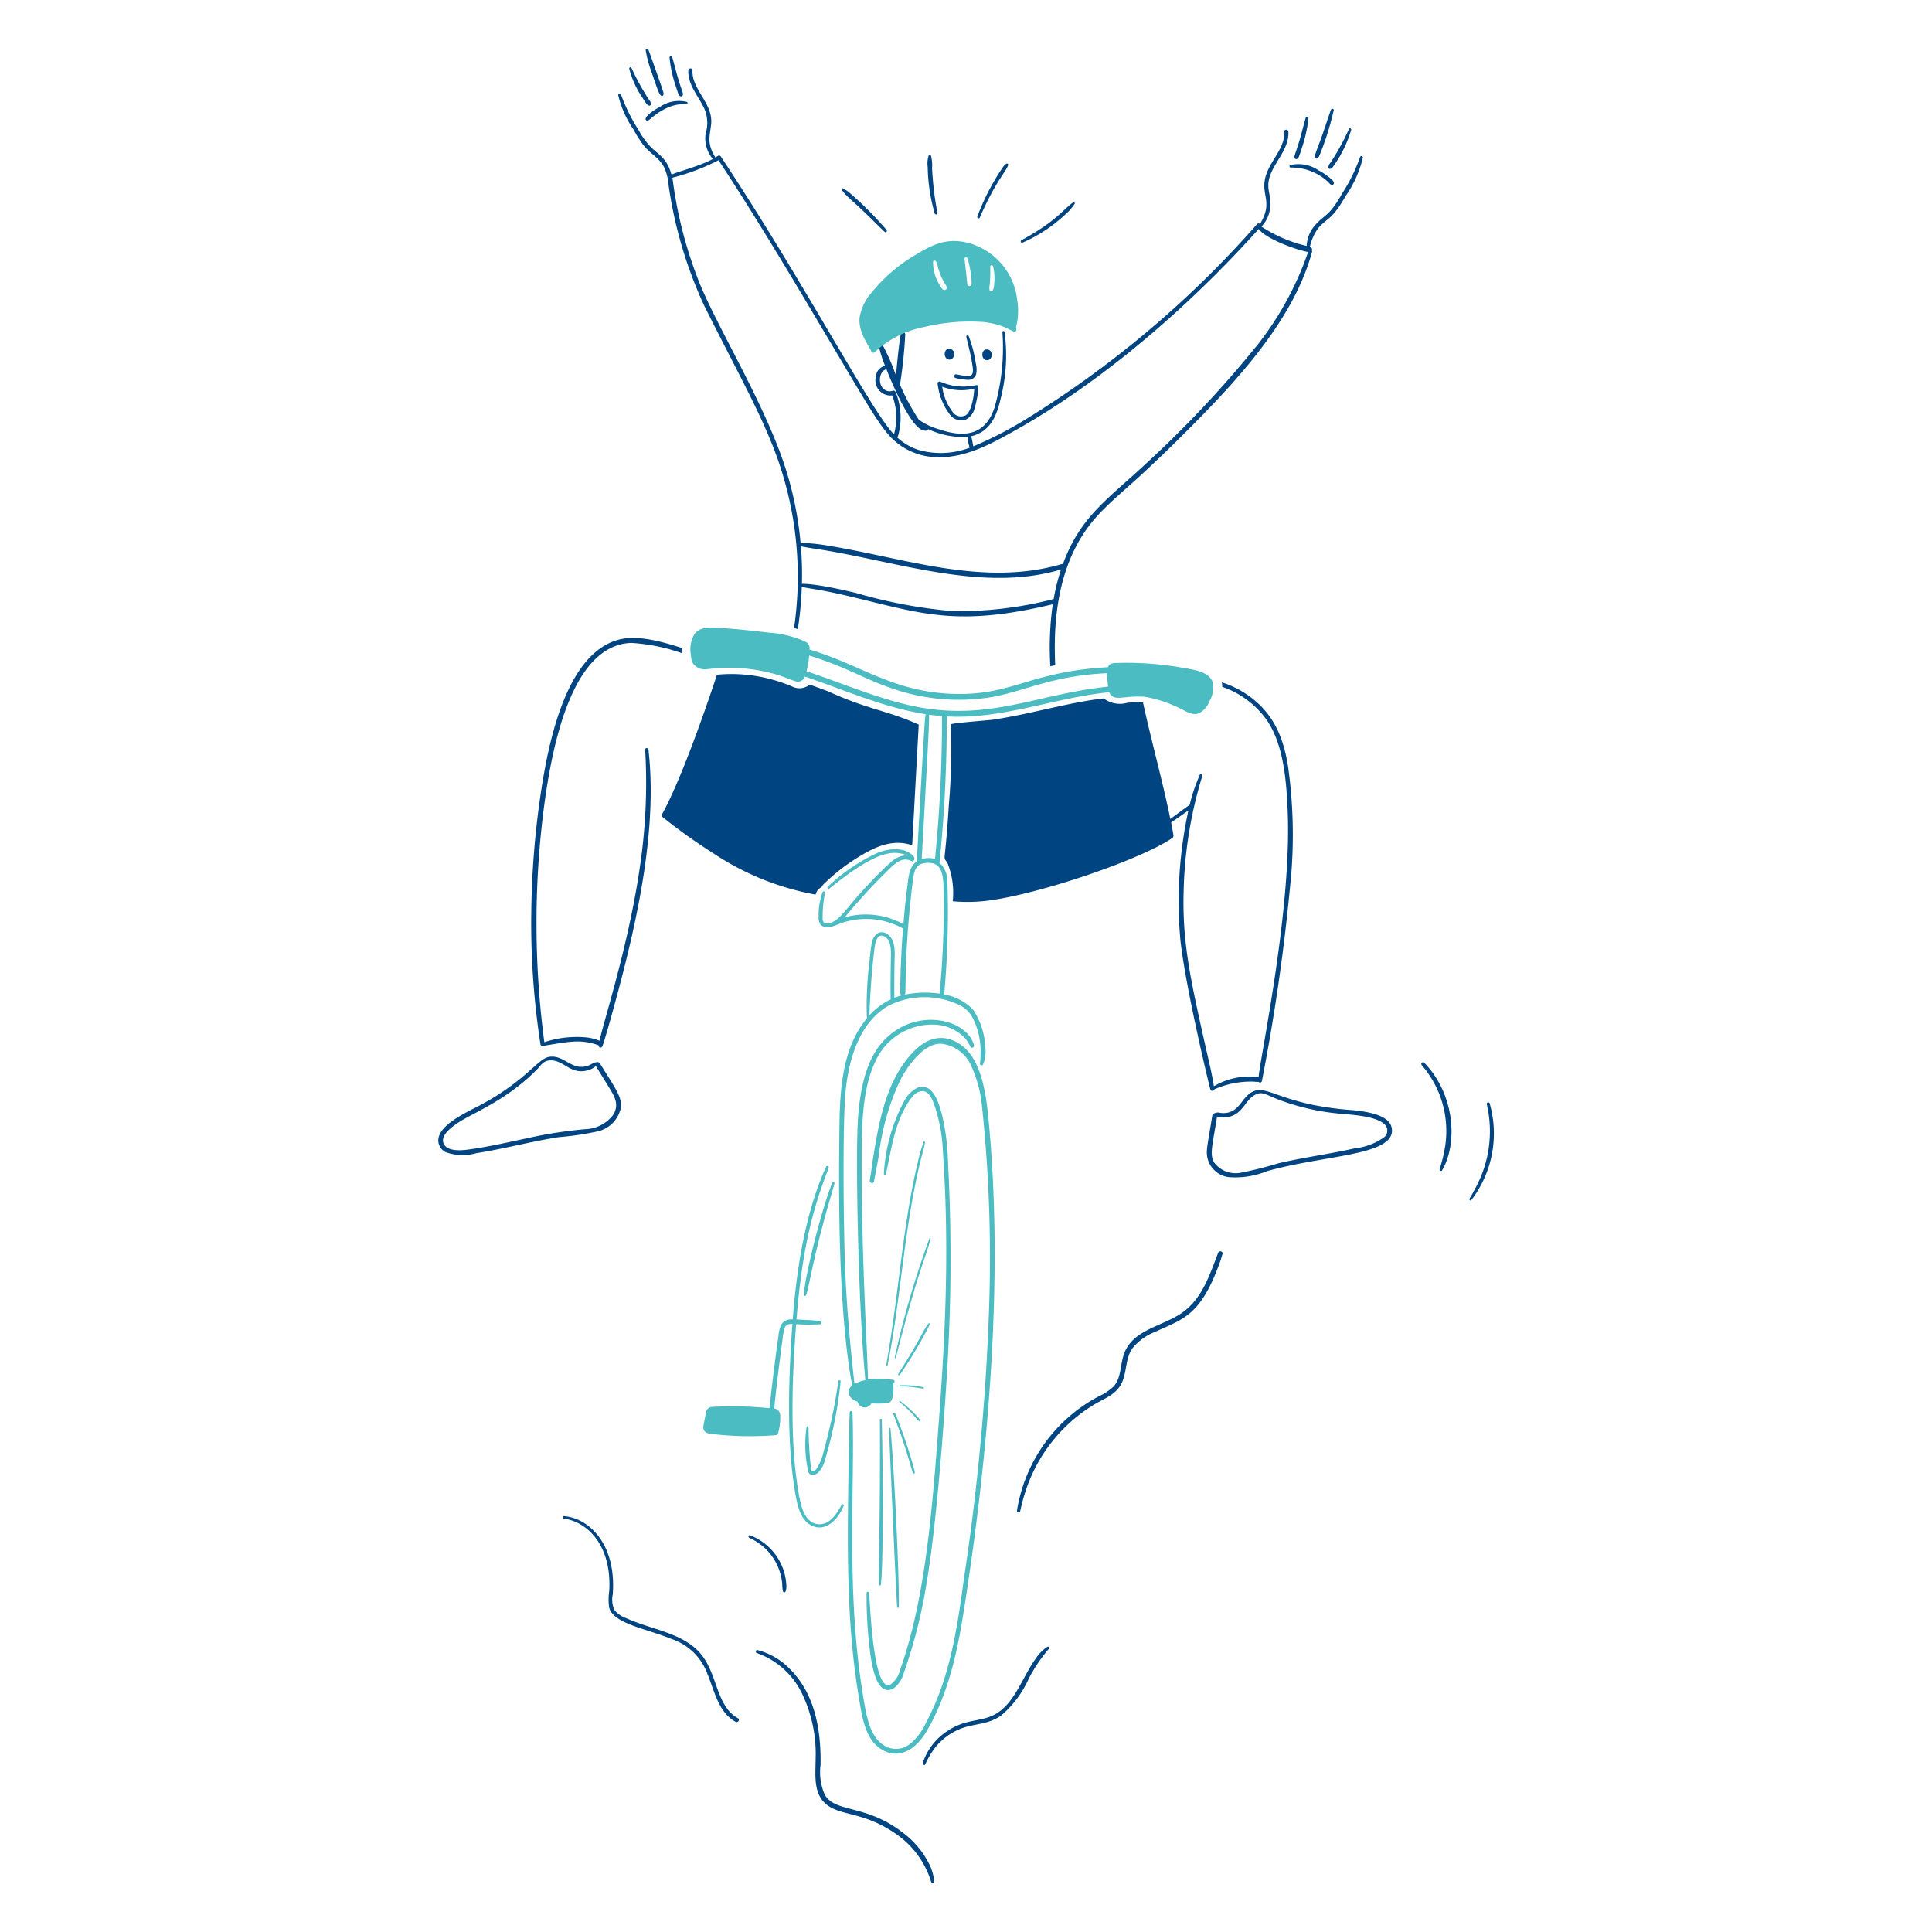 <svg viewBox="0 0 200 200" height="200" width="200" xmlns="http://www.w3.org/2000/svg"><path d="M134.266,16.449c.158-.076.2-.193.456-.982a14.584,14.584,0,0,0,.73-3.253c.013-.164-.235-.188-.28-.038-.208.705-.379,1.42-.581,2.125-.523,1.824-.672,1.816-.552,2.088A.168.168,0,0,0,134.266,16.449Z" fill="#004481"/><path d="M133.619,17.342a5.576,5.576,0,0,1,3.875,1.5c.107.1.206.261.354.3a.186.186,0,0,0,.228-.13c.027-.2-.107-.328-.243-.455a6.479,6.479,0,0,0-1.354-.932,3.7,3.7,0,0,0-2.9-.538C133.45,17.126,133.459,17.36,133.619,17.342Z" fill="#004481"/><path d="M136.3,16.414c.156-.027.257-.235.311-.365a29.043,29.043,0,0,0,1.455-4.644c.023-.175-.234-.182-.287-.039-.29.78-.537,1.575-.81,2.361-.686,1.972-.97,2.4-.793,2.637A.118.118,0,0,0,136.3,16.414Z" fill="#004481"/><path d="M137.716,16.862a.748.748,0,0,0-.2.5.167.167,0,0,0,.2.115c.174-.032.3-.246.387-.38a12.274,12.274,0,0,0,1.772-3.663.125.125,0,0,0-.24-.066A24.038,24.038,0,0,1,137.716,16.862Z" fill="#004481"/><path d="M69.986,9.013c.23.706.274.879.443.95a.171.171,0,0,0,.228-.06c.124-.246-.017-.251-.515-1.972-.192-.667-.352-1.34-.554-2-.044-.148-.291-.128-.28.038A13.292,13.292,0,0,0,69.986,9.013Z" fill="#004481"/><path d="M68.341,11.046c-.363.193-1.595.913-1.5,1.316a.192.192,0,0,0,.23.131c.143-.021,1.87-1.906,3.978-1.689.158.016.168-.215.035-.262A3.473,3.473,0,0,0,68.341,11.046Z" fill="#004481"/><path d="M67.475,7.53c.623,1.837.806,2.412,1.065,2.4.159-.007.154-.211.142-.327-.017-.183-1.455-4.193-1.55-4.443-.053-.141-.309-.139-.288.039A11.742,11.742,0,0,0,67.475,7.53Z" fill="#004481"/><path d="M66.523,10.137c.343.548.47.768.7.8a.164.164,0,0,0,.158-.121.648.648,0,0,0-.172-.463,23.881,23.881,0,0,1-1.83-3.306.125.125,0,0,0-.24.066A9.489,9.489,0,0,0,66.523,10.137Z" fill="#004481"/><path d="M98.942,39.14a6.96,6.96,0,0,0,1.28.18.836.836,0,0,0,.823-.567,2.435,2.435,0,0,0-.025-1.1,13.3,13.3,0,0,0-.743-2.859c-.056-.128-.274-.079-.244.066.214,1.012.459,1.725.655,3.117.174,1.242-.417,1-1.691.775C98.746,38.708,98.693,39.1,98.942,39.14Z" fill="#004481"/><path d="M98.31,37.226a.48.48,0,0,0,.427-.357.537.537,0,0,0-.529-.763C97.616,36.172,97.67,37.243,98.31,37.226Z" fill="#004481"/><path d="M102.158,37.292c.617.023.712-1.041.057-1.12C101.523,36.088,101.524,37.267,102.158,37.292Z" fill="#004481"/><path d="M98.448,43.073a1.521,1.521,0,0,0,1.494.377,1.716,1.716,0,0,0,.948-1.191,9.342,9.342,0,0,0,.373-1.964c.011-.455-.073-.431-.273-.413a5.894,5.894,0,0,1-3.65-.372.2.2,0,0,0-.277.212A6.506,6.506,0,0,0,98.448,43.073Zm2.405-2.843c-.035.748-.256,2.325-.871,2.753a1.047,1.047,0,0,1-1.245-.189,5.5,5.5,0,0,1-1.2-2.769A5.468,5.468,0,0,0,100.853,40.23Z" fill="#004481"/><path d="M62.1,110.073c-.162-.264-.647-.057-.932.108a1.982,1.982,0,0,1-1.738.108c-.774-.3-1.415-.92-2.292-.91-.808.01-1.2.49-2.485,1.611a25.161,25.161,0,0,1-5.006,3.446c-1.484.782-4.294,2.05-4.274,3.64a1.374,1.374,0,0,0,.734,1.179,5.14,5.14,0,0,0,3.227.114c2.851-.441,5.684-1.218,8.524-1.655a29.421,29.421,0,0,0,4.113-.618,3.177,3.177,0,0,0,2.3-2.422C64.412,113.531,63.629,112.568,62.1,110.073Zm1.4,5.306a3.779,3.779,0,0,1-2.941,1.515,46.482,46.482,0,0,0-6.094.957c-1.951.412-4.107.91-6.11,1.165-.782.1-1.994.138-2.382-.542-.528-.924.9-1.921,1.8-2.47,1.505-.918,4.895-2.292,7.861-5.343.369-.38.647-1,1.622-.881,1.2.144,1.873,1.429,3.5,1.043a2.255,2.255,0,0,0,.931-.463c1.652,2.7,1.84,2.914,2.016,3.506A1.827,1.827,0,0,1,63.494,115.379Z" fill="#004481"/><path d="M143.625,115.993c-.8-.738-2.511-.961-3.6-1.073a32.2,32.2,0,0,1-4.116-.547c-3.73-.786-4.941-1.848-6.04-1.442-1.265.466-1.388,1.92-2.753,2.246a2.25,2.25,0,0,1-.985-.012c-.148-.017-.6.086-.626.27-.543,3.345-.63,3.56-.545,4.249a2.593,2.593,0,0,0,2.242,2.173,8.7,8.7,0,0,0,3.966-.624c5.752-1.607,12.239-1.594,12.885-3.843A1.386,1.386,0,0,0,143.625,115.993Zm-.321,1.722a6.493,6.493,0,0,1-3.057,1.161c-2.637.594-5.312.934-7.948,1.558a38.49,38.49,0,0,1-3.918.978,2.77,2.77,0,0,1-2.686-1.062c-.5-.838-.183-1.784.3-4.775a2.224,2.224,0,0,0,.88.095c1.668-.159,1.941-1.587,2.823-2.193.957-.654,1.219-.156,3.019.488a23.946,23.946,0,0,0,5.77,1.3c1.373.139,4.434.249,5.039,1.385A.9.9,0,0,1,143.3,117.715Z" fill="#004481"/><path d="M102.318,115.757c-.265-2.7-.759-6.333-3.081-7.754-1.7-1.041-3.32-.55-4.718.915-2.684,2.812-3.457,6.831-4.07,10.53-.15.907-.249,1.827-.41,2.73-.052.288.389.412.441.122.158-.885.342-1.764.49-2.652a25.29,25.29,0,0,1,2.3-7.988c.831-1.523,2.441-3.7,4.188-3.612a3.848,3.848,0,0,1,3.123,2.387,12.952,12.952,0,0,1,1.076,4.11,149.312,149.312,0,0,1,.748,20.422,241.1,241.1,0,0,1-2.581,28.2c-.732,5.31-1.445,10.512-4,15.234a6.006,6.006,0,0,1-1.718,2.208,2.321,2.321,0,0,1-2.65.037c-1.544-1.027-1.831-3.3-2.252-6.02-1.616-10.46-.681-21.478-.955-28.429a.143.143,0,0,0-.285,0c-.1,2.477-.114,4.959-.149,7.439-.1,7.421-.136,14.841,1.107,22.165.329,1.935.629,4.477,2.618,5.452,1.825.894,3.443-.454,4.343-1.967,2.236-3.756,3.2-8.169,3.873-12.437C102.339,150.538,103.928,132.193,102.318,115.757Z" fill="#4cbcc3"/><path d="M89.977,164.908c-.01-.17-.276-.171-.266,0a44.992,44.992,0,0,0,.423,6.593c.163,1.033.536,3.116,1.537,3.412.8.238,1.448-.654,1.727-1.264a53.348,53.348,0,0,0,2.566-10.038c.948-5.669,1.7-15.4,2.048-21.164a190.077,190.077,0,0,0,.116-22.34,23.02,23.02,0,0,0-.651-4.863c-.313-1.131-.967-3.294-2.566-2.611a3.163,3.163,0,0,0-1.291,1.309,18.083,18.083,0,0,0-2.122,7.573.107.107,0,0,0,.209.028c.556-2.475.872-5.116,2.247-7.313.32-.511.743-1.165,1.387-1.269.846-.137,1.2.926,1.425,1.547a16.836,16.836,0,0,1,.838,4.633c.781,11.281.13,21.209-.682,31.473-.557,7.037-1.335,15.486-3.729,22.211a2.671,2.671,0,0,1-1,1.547C90.478,175.318,90.1,166.877,89.977,164.908Z" fill="#4cbcc3"/><path d="M94.622,123.269c.695-3.609,1.009-4.143,1.136-5.009.011-.077-.1-.149-.143-.06a16.342,16.342,0,0,0-.623,2.2c-1.573,6.607-1.922,13.445-3.253,20.932-.016.089.118.129.138.038C93.015,135.816,93.465,129.272,94.622,123.269Z" fill="#4cbcc3"/><path d="M92.737,140.566c2.449-9.556,3.106-10.322,3.6-12.348.016-.062-.079-.11-.109-.046a94.19,94.19,0,0,0-3.609,12.361C92.605,140.609,92.718,140.641,92.737,140.566Z" fill="#4cbcc3"/><path d="M96.266,137.094a.09.09,0,0,0-.149-.086c-.51.6-.58,1.207-3.126,5.222-.066.1.1.2.165.1A46.683,46.683,0,0,0,96.266,137.094Z" fill="#4cbcc3"/><path d="M95.566,143.742c.063-.007.106-.1.037-.132a9.958,9.958,0,0,0-2.437-.207.047.047,0,0,0,0,.093C94.8,143.57,95.4,143.76,95.566,143.742Z" fill="#4cbcc3"/><path d="M93.178,145.026c-.053-.04-.121.049-.071.091,1.567,1.318,1.721,1.806,2.072,2.022.047.029.126-.02.1-.077a2.013,2.013,0,0,0-.444-.556A13.115,13.115,0,0,0,93.178,145.026Z" fill="#4cbcc3"/><path d="M92.479,146.393c1.674,4.416,1.888,5.961,2.072,6.138a.081.081,0,0,0,.134-.035.709.709,0,0,0-.041-.371,50.321,50.321,0,0,0-1.964-5.788C92.63,146.215,92.43,146.265,92.479,146.393Z" fill="#4cbcc3"/><path d="M92.021,147.888c.109,2.4.731,17.131.853,18.477a.084.084,0,0,0,.168,0c.085-2.045-.4-13.321-.857-18.478C92.177,147.785,92.016,147.781,92.021,147.888Z" fill="#4cbcc3"/><path d="M90.989,164.035a.1.1,0,0,0,.2,0c.287-2.155.2-13.513.089-17.089a.1.1,0,0,0-.192,0C91.146,156.737,90.917,163.077,90.989,164.035Z" fill="#4cbcc3"/><path d="M87.122,155.783c-.46.865-1.194,2.029-2.313,2.006-1.353-.03-1.82-1.59-2.029-2.666-1.065-5.446-.786-12.5-.364-18.049a19.648,19.648,0,0,0,2.459.016.169.169,0,0,0,0-.338c-.628-.078-1.785-.136-2.422-.162.6-7.468,1.733-11.589,3.338-15.691.063-.158-.206-.272-.276-.116-2.147,4.726-3.065,10.629-3.449,15.8-.059,0-.118,0-.177,0a1.121,1.121,0,0,0-1.018.559,3.345,3.345,0,0,0-.285,1.16c-.335,2.347-.633,4.738-.855,6.805a5.339,5.339,0,0,1-.079.668,38.34,38.34,0,0,0-5.973-.131.651.651,0,0,0-.59.552c-.022.1-.252,1.271-.272,1.44a.657.657,0,0,0,.191.594,1,1,0,0,0,.558.2,33.579,33.579,0,0,0,6.737.138.26.26,0,0,0,.243-.184,5.938,5.938,0,0,0,.223-1.822.717.717,0,0,0-.625-.753c.04-.2.042-.418.061-.6q.312-2.9.7-5.779c.266-1.947.2-2.387,1.1-2.376h.023c-.4,5.526-.652,12.64.4,18.088.223,1.15.643,2.534,1.907,2.906,1.337.394,2.494-.887,3-2.179C87.4,155.748,87.186,155.663,87.122,155.783Z" fill="#4cbcc3"/><path d="M83.7,147.717c-.022-.085-.164-.117-.2-.026a12.884,12.884,0,0,0,.179,4.7c.219.427.719.315,1.018.052a2.789,2.789,0,0,0,.673-1.2,43.62,43.62,0,0,0,1.654-8.238c.012-.133-.216-.166-.236-.032a58.262,58.262,0,0,1-1.517,7.255,5.405,5.405,0,0,1-.763,1.847c-.083.094-.252.253-.395.212-.159-.047-.161-.362-.181-.492A39.775,39.775,0,0,1,83.7,147.717Z" fill="#4cbcc3"/><path d="M86.143,122.453c-1.311,3.379-3.082,10.8-2.887,11.653a.085.085,0,0,0,.154.02c.305-.47.538-3.006,2.249-9.074.238-.845.495-1.684.73-2.531A.128.128,0,0,0,86.143,122.453Z" fill="#4cbcc3"/><path d="M125.533,70.608c-.4-1.106-1.975-1.285-3.211-1.5a33.132,33.132,0,0,0-6.841-.473c-.594.033-.674.2-.792.433-8.012.445-9.815,2.876-15.7,2.769-6.47-.119-9.729-2.977-15.189-4.6,0-.031.009-.061.011-.09a.746.746,0,0,0-.456-.729,10.693,10.693,0,0,0-3.732-.926c-1.38-.161-2.761-.319-4.146-.426-1.484-.115-2.867-.337-3.55.527a3.027,3.027,0,0,0-.405,2.2,1.994,1.994,0,0,0,.229.9,1.527,1.527,0,0,0,1.357.594,17.675,17.675,0,0,1,7.355.565c.619.188,1.209.447,1.821.654a.767.767,0,0,0,1.03-.472c4.111,1.395,8.179,3.221,12.51,3.895-.1.651-.126.883-.92,15.263-.8.453-.873,1.756-.985,2.615-.16,1.267-.294,2.565-.4,3.874a5.425,5.425,0,0,0-.81-.4,8.055,8.055,0,0,0-5.262-.316,61.478,61.478,0,0,1,4.2-4.6c.954-.928,1.67-1.767,2.77-1.2.177.091.318-.314.2-.459-.808-1.04-2.508-.914-3.741-.431A18.61,18.61,0,0,0,85.7,91.793c-.116.117.053.274.176.177,1.622-1.285,4.481-3.544,6.509-3.668a3.22,3.22,0,0,1,1.427.213c.3.125.047-.015-.444.091a2.868,2.868,0,0,0-1.248.738c-.811.729-1.577,1.518-2.322,2.312-1.756,1.879-2.318,2.774-2.979,3.361-.641.568-1.521.887-1.658.2a12.794,12.794,0,0,1,.243-2.781.136.136,0,0,0-.262-.072,7.421,7.421,0,0,0-.4,2.563,1.258,1.258,0,0,0,.163.715c.483.713,1.51.169,2.1-.05a7.887,7.887,0,0,1,6.475.524c-.157,2-.251,4.027-.282,6a2.687,2.687,0,0,0,.061.955,6.051,6.051,0,0,0-.67.224c-.021-.516,0-3.132.01-3.592.014-.964.188-2.3-.686-2.964a.943.943,0,0,0-1.157-.062,1.728,1.728,0,0,0-.543,1.129c-.094.554-.142,1.118-.2,1.676a37.05,37.05,0,0,0-.273,5.935C87.213,108.46,86.95,112.7,86.9,116.6c-.1,7.74-.1,19.256,1.314,26.815-.631.507-.408,1.4.55,1.671a.772.772,0,0,0,1.442.194,13.111,13.111,0,0,0,1.4,0c.5-.027.722-.172.811-.724a4.123,4.123,0,0,0,.04-1.36c.172-.025.221-.314.026-.343a5.956,5.956,0,0,0-1.194-.12c-.984-.032-1.307.093-1.43.061-.148-4.539-.738-14.2-.645-24.148.026-2.976.18-6.377,1.532-9.03a6.447,6.447,0,0,1,5.8-3.552,4.591,4.591,0,0,1,3.4,1.458,4.141,4.141,0,0,1,.508.835c.1.214.431.06.373-.158-.756-2.852-6.482-4.09-9.728-.025-1.781,2.23-2.226,5.814-2.331,8.667-.179,4.789.121,18.888.814,26.026a4.483,4.483,0,0,0-1.125.392c-.452-3.993-.812-7.991-.97-12.009-.158-3.976-.282-15.009.061-18.373.34-3.346,1.465-7.013,4.348-8.72a8.3,8.3,0,0,1,7.658.007,3.03,3.03,0,0,1,1.179,1.29,7.665,7.665,0,0,1,.764,3.85,3.755,3.755,0,0,1-.051.773.169.169,0,0,0,.326.09,3.494,3.494,0,0,0,.223-1.783,7.593,7.593,0,0,0-1.26-3.859,5.348,5.348,0,0,0-2.994-1.575,94.252,94.252,0,0,0,.328-11.909,2.534,2.534,0,0,0-.694-1.612c-.179-.142-.123-.042-.112-.166a145.736,145.736,0,0,0,.747-15.1c5.787.324,11.216-1.961,16.811-2.5a.8.8,0,0,0,.2.3c.622.575,1.265.049,3.466.159a13.64,13.64,0,0,1,3.741,1.247c.578.28,1.219.732,1.885.464a2.21,2.21,0,0,0,1.081-1.235A2.756,2.756,0,0,0,125.533,70.608ZM90,105.108c.076-2.163.22-4.324.475-6.473.059-.492.144-2.111,1.036-1.712.85.383.723,1.752.708,2.6-.008.513-.055,3.092-.01,3.93A7.25,7.25,0,0,0,90,105.108Zm7.682-12.884a93.655,93.655,0,0,1-.417,10.637,10.457,10.457,0,0,0-3.574.1c.141-.617-.124-4.179.809-11.822.152-1.239.431-1.826,1.648-1.817C97.6,89.328,97.658,90.781,97.679,92.224Zm-.168-17.985A144.057,144.057,0,0,1,96.79,88.92a2.308,2.308,0,0,0-1.374.026c.545-9.808.8-14.155.761-14.967C97.812,74.21,97.511,74.038,97.511,74.239ZM94,72.973c-3.676-.858-7.38-2.458-10.513-3.486a8.194,8.194,0,0,0,.276-1.629c3.992,1.239,5.781,2.492,8.785,3.474a20.821,20.821,0,0,0,10.21.81c3.415-.63,6.157-2.185,11.821-2.451.009.208.114,1.242.124,1.391C107.221,71.836,102.157,74.872,94,72.973Z" fill="#4cbcc3"/><path d="M147.183,110.267a10.424,10.424,0,0,1,2.434,8.3,16.763,16.763,0,0,1-.587,2.472.142.142,0,0,0,.259.109c1.643-2.815,1.314-7.888-1.853-11.136C147.275,109.846,147.029,110.1,147.183,110.267Z" fill="#004481"/><path d="M153.913,114.319a12.259,12.259,0,0,1-.732,7.765,17.889,17.889,0,0,1-1.058,2c-.068.114.1.252.189.146a11.336,11.336,0,0,0,1.9-10A.154.154,0,0,0,153.913,114.319Z" fill="#004481"/><path d="M87.852,19.871a4.99,4.99,0,0,0-.587-.364c-.1-.052-.17.088-.116.162.6.831.946.887,3.454,3.385.326.325.652.645.991.953.121.109.284-.082.189-.2A37.224,37.224,0,0,0,87.852,19.871Z" fill="#004481"/><path d="M96.129,16.128a2.635,2.635,0,0,0-.093,1.157,18.536,18.536,0,0,0,.72,4.8c.049.176.323.14.285-.046a34.258,34.258,0,0,1-.555-4.624,3.849,3.849,0,0,0-.116-1.3A.132.132,0,0,0,96.129,16.128Z" fill="#004481"/><path d="M104.168,16.955a1.529,1.529,0,0,0-.411.445,23.661,23.661,0,0,0-2.582,5.017.136.136,0,0,0,.254.1c1.668-3.835,2.768-4.8,2.927-5.424A.121.121,0,0,0,104.168,16.955Z" fill="#004481"/><path d="M111.094,20.952c-1.043.721-1.715,1.939-5.352,3.914a.136.136,0,0,0,.114.247,15.513,15.513,0,0,0,4.4-2.891,4.915,4.915,0,0,0,.988-1.127A.106.106,0,0,0,111.094,20.952Z" fill="#004481"/><path d="M140.79,16.265a17.265,17.265,0,0,1-1.8,3.676c-1.433,2.55-1.838,2.214-2.818,3.333a3.455,3.455,0,0,0-.907,2.187,14.591,14.591,0,0,1-4.682-2.007,3.2,3.2,0,0,0,.85-1.634c.364-1.729-.647-2.224.23-4.089.614-1.3,1.788-2.534,1.709-4.1-.013-.272-.441-.275-.427,0,.073,1.415-.97,2.544-1.569,3.736-1.35,2.691.673,3.157-.942,5.82a.2.2,0,0,0-.3.016,105.322,105.322,0,0,1-24.146,20.324,39.608,39.608,0,0,1-5.232,2.678c-.056-.325-.191-.97-.217-1.048,1.905-.449,2.619-1.993,3.049-3.891a18.137,18.137,0,0,0,.405-6.9.113.113,0,0,0-.224.03,21.951,21.951,0,0,1-.085,4.117,22.189,22.189,0,0,1-.732,3.681c-.913,2.752-2.966,3.2-5.728,2.251a6.694,6.694,0,0,1-2.112-1.005,22.458,22.458,0,0,1-1.945-3.62,48.582,48.582,0,0,0,.543-5.217c-.014-.211-.361-.269-.423-.058a2.439,2.439,0,0,0-.143.662c-.156,1.159-.312,2.737-.39,3.672a21.893,21.893,0,0,0-1.381-3.153c-.119-.186-.412-.04-.384.16a12.7,12.7,0,0,0,.636,1.987,1.182,1.182,0,0,0-.943,1.075,1.565,1.565,0,0,0,1.681,1.984,6.463,6.463,0,0,1,.342,3.279,7.044,7.044,0,0,1-.16.753C90.21,42.605,83.215,29.154,74.617,16.2a.209.209,0,0,0-.281-.075c-.092.063-.186.123-.281.181-.9-1.491-.585-2.16-.442-3.413.25-2.173-2.027-3.632-1.926-5.6.013-.274-.413-.274-.427,0-.067,1.368.868,2.456,1.473,3.6a3.669,3.669,0,0,1,.316,2.921,3.3,3.3,0,0,0,.743,2.642c-1.432.8-4.065,1.419-4.248,1.635-.115-.173-.051-.155-.251-.648-.492-1.22-1.285-1.569-2-2.3a8.248,8.248,0,0,1-1.181-1.675,17.975,17.975,0,0,1-1.825-3.685A.151.151,0,0,0,64,9.86a10.415,10.415,0,0,0,1.569,3.526,11.9,11.9,0,0,0,1.092,1.7c.728.906,1.6,1.227,2.128,2.314a5.4,5.4,0,0,1,.33,1.073A44.573,44.573,0,0,0,72.9,31.643C76.427,38.718,78.914,43,80.549,47.651A36.629,36.629,0,0,1,82.2,65.012c.131.035.262.072.392.113A36.907,36.907,0,0,0,83,60.759c1.437.279,2.038.285,5.027.994,7.366,1.753,11.014,3.177,20.954.8a31.99,31.99,0,0,0-.251,6.422c.168-.04.338-.079.508-.116-.277-5.643.613-11.456,4.487-15.6,1.354-1.448,2.906-2.711,4.362-4.054q2.25-2.075,4.418-4.238c5.257-5.245,11.392-11.712,13.317-18.905a.174.174,0,0,0-.021-.148c.067-.174-.036-.268-.206-.347a5.079,5.079,0,0,1,.876-1.955c.93-1.082,1.426-.838,2.824-3.314a11.721,11.721,0,0,0,1.785-3.948A.15.15,0,0,0,140.79,16.265ZM92.705,40.573a.229.229,0,0,0-.294-.12.9.9,0,0,1-.819-.1c-.8-.527-.573-2,.174-2.124.876,2.232,2.319,5.283,3.42,6.129.27.208.827.357.894.064a8.433,8.433,0,0,0,4.108.8,3.808,3.808,0,0,0,.19,1.125,8.414,8.414,0,0,1-5.325.218,6.022,6.022,0,0,1-2.168-1.278,1.118,1.118,0,0,0,.131-.348A6.927,6.927,0,0,0,92.705,40.573Zm16.369,21.44a39.392,39.392,0,0,1-10.448,1.251,51.484,51.484,0,0,1-9.974-1.87c-4.226-1.024-5.544-.96-5.639-.953a35.638,35.638,0,0,0-.105-3.888c.821.165,1.652.272,2.478.41,7.919,1.317,16.581,4.344,24.452,1.988A20.816,20.816,0,0,0,109.074,62.013Zm21.3-26.559A112.666,112.666,0,0,1,118.482,48.13c-3.824,3.573-6.652,5.345-8.451,10.265a.248.248,0,0,0-.129,0c-8.123,2.364-16.159-.609-24.106-1.895a18.623,18.623,0,0,0-2.92-.3,36.284,36.284,0,0,0-1.354-7.059c-2.106-7.086-7.5-15.544-9.33-20.413a43.96,43.96,0,0,1-2.58-10.335,22.6,22.6,0,0,0,4.77-1.806c3.8,5.775,7.339,11.712,10.869,17.653,5.365,9.033,6.143,10.483,7.775,11.738a6.828,6.828,0,0,0,3.944,1.348c2.96.11,5.646-1.379,8.148-2.786,9.252-5.2,18.148-13,25.188-20.838.75,1.074,4.209,2.268,5.111,2.378A32.764,32.764,0,0,1,130.369,35.454Z" fill="#004481"/><path d="M70.574,67.073c-1.969-.63-4.582-1.389-6.559-.849-5.353,1.461-7.21,10.38-8.033,15.885A90.033,90.033,0,0,0,55,94.347a82.1,82.1,0,0,0,.951,13.779.184.184,0,0,0,.146.144c.13.03,2.006-.359,3.078-.429a6.238,6.238,0,0,1,2.787.368.207.207,0,0,0,.4.095c.429-1.188,1.524-5.3,1.68-5.883,2.057-7.741,4-16.862,3.085-24.816-.024-.211-.349-.222-.338,0a58.879,58.879,0,0,1-.537,12.062c-1.159,8.093-3.692,15.807-4.192,18.068a5.189,5.189,0,0,0-1.283-.336,10.61,10.61,0,0,0-4.428.489,93.769,93.769,0,0,1-.1-23.851c.8-6.281,2.782-17.308,9.127-17.484a19.34,19.34,0,0,1,5.224,1.066A5.234,5.234,0,0,1,70.574,67.073Z" fill="#004481"/><path d="M133.35,79.426c-.5-3.249-1.615-5.785-4.425-7.633a9.928,9.928,0,0,0-2.444-1.158,2.351,2.351,0,0,1,.047.468A9.41,9.41,0,0,1,131.1,74.49c1.773,2.526,2.071,6.342,2.2,9.454.428,10.132-2.743,24.959-3.015,27.575a7.071,7.071,0,0,0-4.625.931c-.227-1.518-.586-2.807-1.509-7.008-1.132-5.163-1.727-8.553-1.626-12.942a43.928,43.928,0,0,1,1.948-12.21c.046-.147-.189-.254-.256-.107a17.6,17.6,0,0,0-1.066,3.14c-.137.084-1.626,1.177-2,1.452-.735-3.649-2.02-8.319-2.83-12.065a11.548,11.548,0,0,0-1.617.038,2.786,2.786,0,0,1-2.44-.441l-.011-.009c-3.731.431-7.61,1.635-11.449,2.2-.607.089-3.912.309-4.386.482a65.921,65.921,0,0,1-.194,8.353c-.431,6.893-.664,5.046-.122,6.053a8.372,8.372,0,0,1,.528,3.912A16.969,16.969,0,0,0,102,93.267c5.455-.628,16.181-4.316,19.34-6.506a.3.3,0,0,0,.13-.317c-.067-.415-.146-.851-.234-1.3.086-.057,1.563-1.083,1.785-1.24A44.359,44.359,0,0,0,122.2,97.37c.534,4.825,2.868,14.583,3.1,15.416.059.2.4.186.408-.022a9.4,9.4,0,0,1,4.126-.794,1.838,1.838,0,0,0,.453.023.2.2,0,0,0,.339-.056,206.7,206.7,0,0,0,3.068-21.757A50.871,50.871,0,0,0,133.35,79.426Z" fill="#004481"/><path d="M85.062,91.825a1.051,1.051,0,0,1,.207-.3A19.972,19.972,0,0,1,88.905,88.7c1.735-1.073,3.536-1.874,5.523-1.2l.679-12.486c-3.1-1.428-5.3-1.567-9.349-3.436-.638-.238-1.286-.477-1.932-.707a1.7,1.7,0,0,1-1.661.269,16.067,16.067,0,0,0-6.432-1.366,15,15,0,0,0-1.513.074c-1.315,3.975-3.8,11.037-5.653,14.381a.229.229,0,0,0,.015.346,56.98,56.98,0,0,0,5.226,3.734,28.111,28.111,0,0,0,10.621,4.3A1.163,1.163,0,0,1,85.062,91.825Z" fill="#004481"/><path d="M126.1,129.7c-.842,2.179-1.605,4.607-3.558,6.072-2.065,1.549-5.268,1.781-6.194,4.412-.405,1.148-.264,2.514-1.108,3.385a5.936,5.936,0,0,1-1.537,1,16.249,16.249,0,0,0-8.427,11.819c-.024.191.3.232.336.045a19.094,19.094,0,0,1,1.03-3.357,16.413,16.413,0,0,1,6.8-7.781c1.113-.642,2.247-1.011,2.776-2.353.433-1.1.309-2.349,1-3.351a5.543,5.543,0,0,1,2.326-1.7c2.869-1.353,4.714-1.576,6.742-7.228.1-.276.179-.558.263-.838C126.642,129.527,126.21,129.423,126.1,129.7Z" fill="#004481"/><path d="M96.361,193.328A9.13,9.13,0,0,0,93.6,189.82c-3.9-3.1-7.07-2.1-8.214-4.018a5.872,5.872,0,0,1-.44-3.127c.052-3.669-.6-7.348-3.2-9.924a7.168,7.168,0,0,0-3.336-1.937.158.158,0,0,0-.084.3,8.245,8.245,0,0,1,4.567,3.938,14.409,14.409,0,0,1,1.54,7.026c0,1.558-.28,3.516,1.056,4.663,1.483,1.277,3.765.758,7.046,2.96A9.34,9.34,0,0,1,96.4,194.83c.052.16.333.144.31-.042A5.4,5.4,0,0,0,96.361,193.328Z" fill="#004481"/><path d="M76.381,177.863c-2.273-1.266-2.062-4.558-3.866-6.685-1.829-2.159-5.1-2.481-7.659-3.654a2.758,2.758,0,0,1-1.252-.853,2.621,2.621,0,0,1-.173-1.624c.388-5.132-2.387-7.87-5.045-8.1-.141-.013-.176.229-.034.249,2.6.377,4.989,2.935,4.715,7.508a5.954,5.954,0,0,0-.012,1.686c.39,1.695,3.949,2.228,6.461,3.275a5.977,5.977,0,0,1,3.722,3.635c.764,1.875,1.16,3.992,2.923,4.946C76.409,178.372,76.627,178,76.381,177.863Z" fill="#004481"/><path d="M80.975,163.967a3.734,3.734,0,0,0,.078.778.14.14,0,0,0,.252.033,1.542,1.542,0,0,0,.094-.729,5.826,5.826,0,0,0-3.753-5.111c-.166-.062-.23.2-.072.262A5.751,5.751,0,0,1,80.975,163.967Z" fill="#004481"/><path d="M108.429,170.475a4.1,4.1,0,0,0-1.178,1.174c-1,1.381-1.608,2.973-2.6,4.309-2.1,2.836-3.935,1.458-6.583,3.24a6.247,6.247,0,0,0-2.549,3.324c-.04.154.194.267.268.112a9.063,9.063,0,0,1,.946-1.629,6.334,6.334,0,0,1,2.964-2.142c1.293-.437,2.636-.366,3.919-1.256a10.757,10.757,0,0,0,2.91-3.9,16.207,16.207,0,0,1,2.08-3.053C108.678,170.533,108.538,170.425,108.429,170.475Z" fill="#004481"/><path d="M105.3,31.07a6.9,6.9,0,0,0-5.11-5.935c-2.179-.537-3.619.156-5.412,1.246a16.522,16.522,0,0,0-4.494,3.842A5.2,5.2,0,0,0,88.978,32.9c-.117,1.624,1.035,2.945,1.222,3.488a.221.221,0,0,0,.374.048,10.385,10.385,0,0,1,5.118-2.587,19.887,19.887,0,0,1,6.2-.506c2.583.326,3.006,1.278,3.286.912a.229.229,0,0,0-.019-.294A6.826,6.826,0,0,0,105.3,31.07Zm-7.319-1.165a.228.228,0,0,1-.241.115c-.219-.033-.355-.338-.457-.51a4.334,4.334,0,0,1-.691-2.418.164.164,0,0,1,.3-.038,2.739,2.739,0,0,1,.225.67c.069.231.135.461.222.686C97.719,29.384,98.13,29.636,97.983,29.905Zm2.5-.339a.185.185,0,0,1-.255,0,.447.447,0,0,1-.115-.333c-.121-1.4-.1-.9-.259-2.441-.018-.178.248-.2.3-.04a8.473,8.473,0,0,1,.391,2.123C100.564,29.085,100.648,29.4,100.485,29.566Zm2.429-.151a1.32,1.32,0,0,1-.148.647.181.181,0,0,1-.327-.044,1.6,1.6,0,0,1,.03-.6,16.56,16.56,0,0,0,.043-1.823.145.145,0,0,1,.284-.039A4.869,4.869,0,0,1,102.914,29.415Z" fill="#4cbcc3"/></svg>